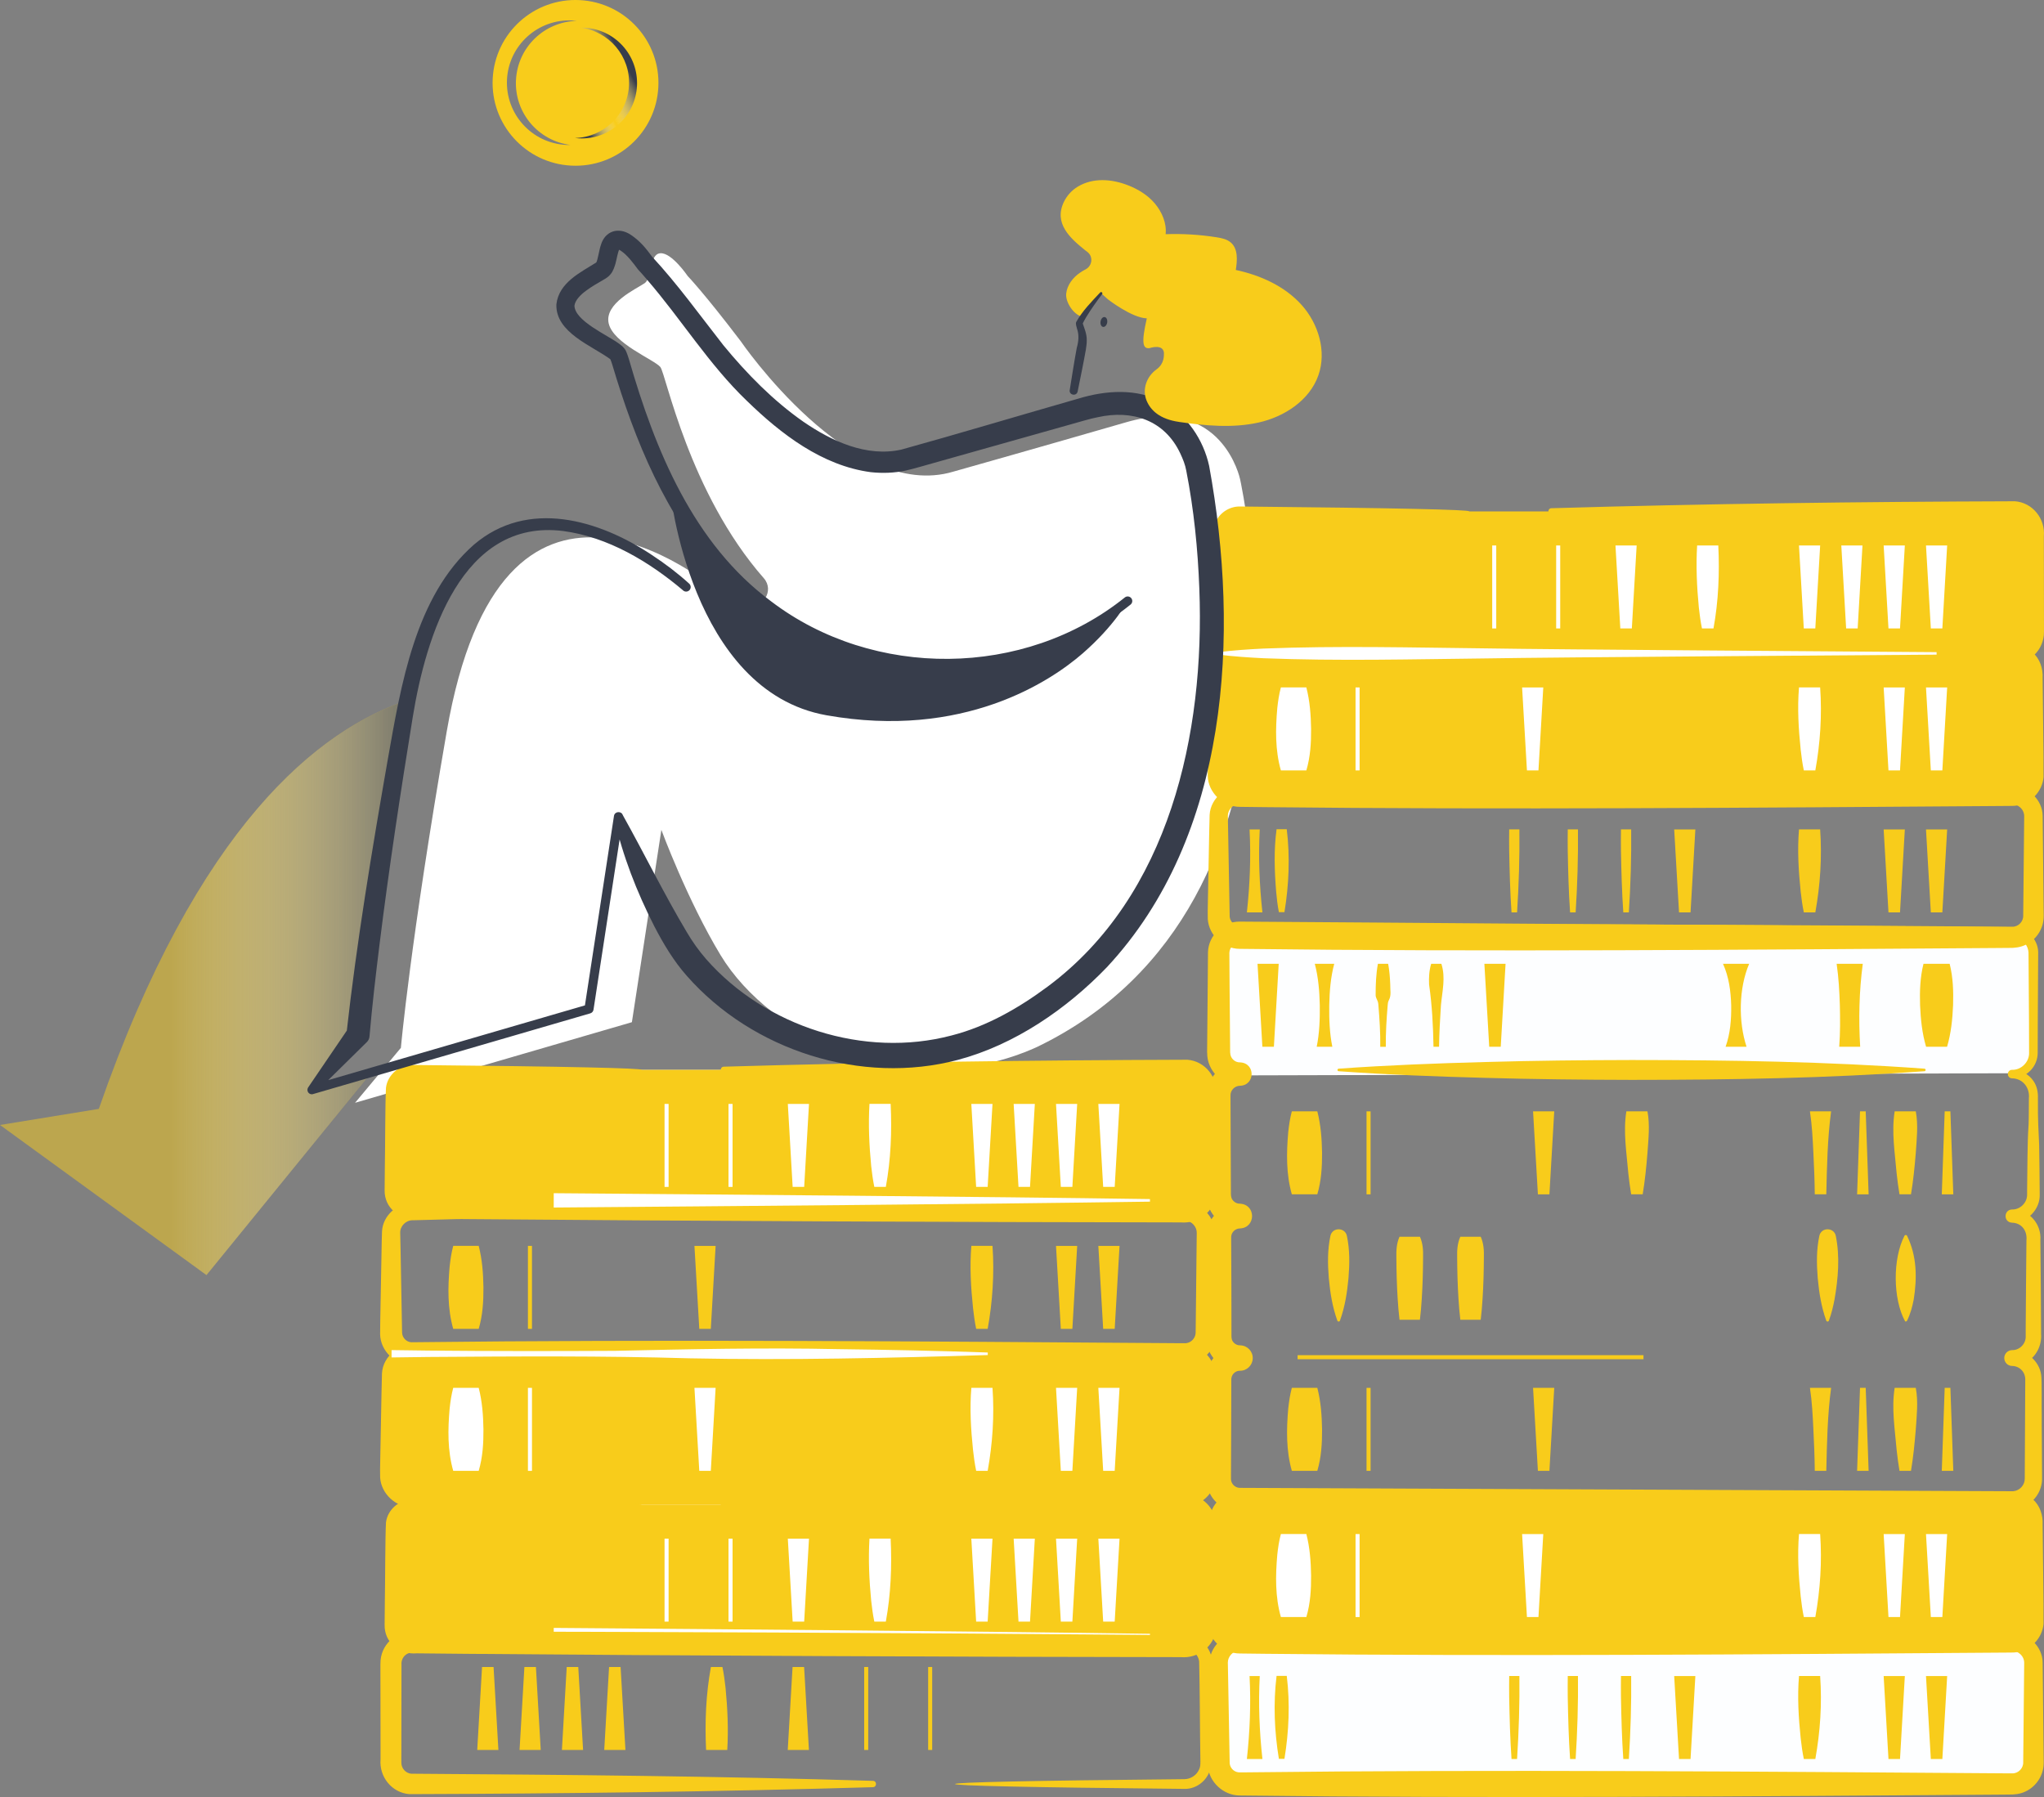 <svg width="505" height="444" viewBox="0 0 505 444" fill="none" xmlns="http://www.w3.org/2000/svg">
    <rect x="0" y="0" width="505" height="444" fill="#808080" stroke="none"/>
    <g clipPath="url(#clip0_3527_6817)">
        <path d="M498.994 231.354L501.68 233.501L502.217 242.09V261.951L498.994 265.171L304.553 265.708L300.256 258.193L301.33 231.354H498.994Z"
              fill="#FDFEFF"/>
        <path d="M436.15 406.346H498.994L501.68 408.493L503.291 434.795L500.606 439.626L306.164 441.773L300.256 438.553V412.787L306.164 404.735L436.15 406.346Z"
              fill="#FDFEFF"/>
        <path fillRule="evenodd" clipRule="evenodd"
              d="M181.019 148.554C180.433 148.39 179.892 148.101 179.432 147.704C173.117 142.224 123.92 102.452 110.364 180.769C101.329 232.961 99.044 258.896 99.044 258.896L87.724 272.474L156.118 252.56L163.402 205.043C163.402 205.043 169.774 222.352 178.034 236C190.324 256.31 224.304 273.085 256.124 258.726C330.027 223.164 306.379 118.39 306.379 118.39C306.379 118.39 302.029 97.45 278.267 104.321C254.506 111.192 235.568 116.521 235.568 116.521C210.207 124.16 182.983 84.269 182.983 84.269C173.866 72.289 169.9 68.199 169.9 68.199C169.9 68.199 165.939 62.341 163.131 62.574C160.323 62.8 161.243 68.614 159.247 69.986C157.251 71.358 149.255 74.938 150.388 79.908C151.522 84.879 161.501 88.786 163.138 90.668C164.504 92.241 170.158 121.725 188.719 142.872C191.407 145.936 188.442 150.611 184.513 149.523L181.025 148.554H181.019Z"
              fill="white"/>
        <path fillRule="evenodd" clipRule="evenodd"
              d="M383.303 126.356H497.142C500.038 126.356 502.393 128.703 502.393 131.603V156.192C502.393 159.087 500.045 161.44 497.142 161.44H306.334C303.438 161.44 301.083 159.093 301.083 156.192V131.603C301.083 128.709 303.431 126.356 306.334 126.356H362.835"
              fill="#F8CC1B"/>
        <path d="M383.304 125.569C421.464 124.449 459.637 123.971 497.816 123.852C502.173 124.179 505.34 128.136 504.962 132.465V134.196C504.962 138.782 504.988 150.523 504.994 154.965C505.007 155.544 504.994 156.35 504.956 156.947C504.528 161.364 500.574 164.416 496.211 164.045C442.726 163.982 373.111 163.692 319.575 163.227C316.635 163.183 310.408 163.151 307.455 163.107C303.237 163.485 299.39 160.483 299.503 156.022C299.516 154.481 299.547 151.543 299.56 149.963C299.529 147.396 299.762 134.944 299.755 132.654C299.755 131.32 299.806 129.904 300.479 128.709C301.556 126.526 303.911 125.104 306.335 125.141H306.549L307.418 125.154C382.215 125.865 380.918 126.84 307.418 127.532L306.549 127.545H306.335C304.842 127.564 303.394 128.482 302.777 129.842C302.305 130.685 302.412 131.723 302.412 132.654C302.538 139.015 302.538 150.36 302.714 156.671C302.922 158.269 304.32 159.596 305.913 159.741C306.568 159.779 308.393 159.741 309.187 159.735C365.392 159.187 436.531 158.898 492.748 158.822L496.211 158.816H497.08C497.59 158.804 497.93 158.728 498.364 158.514C499.34 158.011 499.888 156.916 499.787 155.827C499.806 150.92 499.806 139.235 499.819 134.196C499.844 133.529 499.806 132.232 499.819 131.597C499.831 130.244 498.742 128.998 497.376 128.891C459.348 128.633 421.319 128.294 383.298 127.13C382.309 127.098 382.296 125.607 383.298 125.563L383.304 125.569Z"
              fill="#F8CC1B"/>
        <path fillRule="evenodd" clipRule="evenodd"
              d="M383.304 161.433H497.143C500.039 161.433 502.394 163.78 502.394 166.681V191.27C502.394 194.164 500.046 196.517 497.143 196.517H306.335C303.439 196.517 301.084 194.171 301.084 191.27V166.681C301.084 163.787 303.432 161.433 306.335 161.433H362.836"
              fill="#F8CC1B"/>
        <path d="M383.304 160.647C421.112 160.062 458.92 159.697 496.734 159.269C498.711 159.181 500.751 159.842 502.205 161.207C503.987 162.767 504.793 165.202 504.66 167.543L504.679 169.273C504.705 174.955 504.937 186.45 504.887 192.012C504.61 195.479 501.796 198.518 498.339 199.015C497.697 199.148 496.853 199.116 496.217 199.129L492.755 199.154C434.567 199.575 370.844 200.066 312.656 199.431C311.403 199.406 307.733 199.38 306.379 199.355C302.211 199.393 298.458 195.838 298.389 191.666C298.37 189.835 298.465 186.897 298.484 185.041L298.742 171.199C298.742 170.192 298.824 167.304 298.855 166.341C299 162.402 302.633 159.105 306.561 159.351C323.359 159.81 346.302 160.332 362.842 161.05C363.327 161.075 363.314 161.792 362.842 161.811C346.724 162.465 323.756 163.088 307.424 163.491L306.561 163.51H306.347C304.71 163.541 303.269 165.014 303.357 166.662C303.363 167.323 303.439 170.456 303.451 171.199C303.514 174.986 303.747 186.633 303.798 190.238L303.81 191.106C303.81 191.283 303.823 191.333 303.829 191.402C303.898 192.566 304.912 193.579 306.064 193.655C366.563 192.937 432.256 193.428 492.761 193.869L496.224 193.894H497.093C497.3 193.894 497.407 193.906 497.559 193.875C498.736 193.743 499.731 192.723 499.857 191.541C499.901 191.339 499.857 191.163 499.882 190.918L499.894 190.049C499.951 185.664 500.064 173.822 500.121 169.28L500.14 167.549L500.152 166.681C500.197 165.152 498.963 163.749 497.426 163.61C459.392 163.132 421.351 162.818 383.317 162.214C382.309 162.195 382.297 160.678 383.317 160.647H383.304Z"
              fill="#F8CC1B"/>
        <path d="M478.463 161.748C461.766 161.88 382.423 162.402 367.609 162.673C349.136 162.874 330.644 163.359 312.178 162.635C308.482 162.453 304.787 162.201 301.091 161.754V161.125C304.787 160.672 308.482 160.427 312.178 160.244C330.644 159.521 349.13 160.005 367.609 160.206C382.077 160.471 462.282 160.999 478.463 161.131V161.761V161.748Z"
              fill="white"/>
        <path d="M388.328 195.725C424.606 195.165 460.903 194.686 497.181 194.315C501.097 194.24 504.622 197.625 504.667 201.551C504.723 205.471 504.818 216.004 504.862 220.062L504.925 226.209C504.925 226.31 504.925 226.53 504.912 226.713C504.824 229.594 502.992 232.3 500.36 233.483C499.101 234.087 497.665 234.238 496.286 234.206L493.208 234.232C433.376 234.659 366.065 235.194 306.265 234.439C302.267 234.427 298.672 231.098 298.402 227.103C298.326 225.341 298.502 220.226 298.509 218.388L298.742 206.088C298.754 204.917 298.811 202.526 298.855 201.356C299.075 197.008 303.344 193.667 307.606 194.561C310.182 194.85 312.75 195.177 315.3 195.599C316.326 195.756 317.353 195.92 318.379 196.127C318.807 196.209 318.776 196.813 318.379 196.889C315.313 197.461 312.24 197.908 309.149 198.273L306.177 198.613C304.635 198.72 303.35 200.079 303.357 201.595C303.495 208.529 303.684 219.156 303.804 226.077C303.703 227.392 304.685 228.569 305.963 228.713C306.568 228.764 307.959 228.701 308.601 228.713C368.672 227.996 436.21 228.537 496.286 228.971H497.055H497.149H497.199C498.66 229.003 499.926 227.682 499.863 226.216L499.926 220.068C499.963 216.035 500.077 205.578 500.108 201.677C500.108 199.915 498.54 198.575 496.784 198.701C460.632 198.323 424.474 197.851 388.322 197.291C387.321 197.272 387.302 195.75 388.322 195.725H388.328Z"
              fill="#F8CC1B"/>
        <g style="mix-blend-mode:multiply" opacity="0.5">
            <path d="M91.79 264.937L51.011 315.046L0 277.955L24.416 273.978C48.782 203.848 78.877 180.089 101.014 172.897L88.447 255.624L77.127 269.203L88.781 265.811L91.79 264.937Z"
                  fill="#F8CC1B"/>
        </g>
        <path style="mix-blend-mode:multiply"
              d="M91.79 264.937L51.011 315.046L0 277.955L24.416 273.978C48.782 203.848 78.877 180.089 101.014 172.897L88.447 255.624L77.127 269.203L88.781 265.811L91.79 264.937Z"
              fill="url(#paint0_linear_3527_6817)"/>
        <path d="M143.229 0.025C131.928 -0.547 122.301 8.142 121.728 19.436C121.155 30.73 129.85 40.351 141.151 40.923C152.453 41.496 162.079 32.806 162.652 21.512C163.225 10.218 154.53 0.598 143.229 0.025ZM127.476 19.763C127.067 27.88 133.023 34.839 140.969 35.814C140.603 35.82 140.232 35.82 139.861 35.801C131.367 35.374 124.832 28.144 125.26 19.65C125.688 11.162 132.929 4.631 141.422 5.059C141.793 5.078 142.165 5.115 142.53 5.16C134.528 5.323 127.892 11.647 127.483 19.763H127.476Z"
              fill="#F8CC1B"/>
        <g style="mix-blend-mode:multiply">
            <path d="M155.405 21.11C155.04 28.327 149.141 33.945 142.026 34.096C142.354 34.134 142.681 34.172 143.009 34.184C150.564 34.568 156.992 28.761 157.376 21.21C157.76 13.66 151.949 7.236 144.394 6.852C144.06 6.833 143.733 6.833 143.405 6.839C150.469 7.701 155.771 13.893 155.405 21.11Z"
                  fill="url(#paint1_linear_3527_6817)"/>
        </g>
        <path d="M298.231 260.136C298.319 254.8 298.376 240.436 298.452 235.226C298.565 231.13 302.223 227.625 306.322 227.707H306.586L339.678 227.94C384.374 228.324 452.611 228.695 497.124 229.053C500.473 229.009 503.501 231.879 503.564 235.238L503.47 251.83L503.445 260.098C503.457 261.74 502.777 263.401 501.6 264.559C500.435 265.729 498.798 266.428 497.136 266.428V264.32C499.201 264.301 501.235 265.371 502.393 267.088C503.256 268.328 503.564 269.882 503.495 271.367L503.502 272.651C503.451 275.583 503.646 279.93 503.804 282.913C503.892 286.971 503.892 291.042 503.942 295.1C504.081 298.8 500.857 302.129 497.142 302.084V298.819C501.235 298.775 504.427 302.368 504.106 306.445L504.119 307.728L504.213 317.991L504.276 328.253V329.536C504.509 332.368 503.086 335.287 500.517 336.621C499.485 337.175 498.307 337.471 497.136 337.483V333.57C500.605 333.488 503.841 336.256 504.301 339.704C504.528 341.151 504.37 348.117 504.446 349.583C504.402 352.238 504.534 359.757 504.509 362.368L504.521 364.501V365.036C504.641 367.754 503.18 370.472 500.788 371.8C499.541 372.53 498.081 372.819 496.645 372.775H495.581L487.05 372.813C434.05 373.033 360.846 373.373 307.908 373.593H306.844C302.972 373.845 299.201 371.152 298.313 367.339C297.91 365.891 298.099 363.865 298.049 362.362C298.074 359.763 297.979 352.295 297.998 349.576L297.979 341.051V340.786C297.973 338.66 298.798 336.546 300.265 335.01C301.807 333.356 304.08 332.368 306.347 332.38V338.666C303.608 338.685 300.901 337.25 299.377 334.966C298.427 333.576 297.929 331.846 297.942 330.172V329.53V328.247C297.923 321.791 297.992 312.957 298.011 306.432C297.935 304.557 298.357 302.6 299.446 301.04C300.964 298.781 303.64 297.359 306.36 297.384V303.506C305.012 303.5 303.652 303.154 302.456 302.519C299.906 301.166 298.175 298.429 298.099 295.541C298.093 295.384 298.087 295.176 298.087 295.094V294.452L298.093 293.169C298.187 287.43 298.112 277.093 298.181 271.354C297.866 266.591 301.524 262.464 306.36 262.476V268.259C302.009 268.341 298.143 264.471 298.257 260.123L298.231 260.136ZM303.948 260.136C303.942 261.413 305.063 262.527 306.341 262.489C310.238 262.615 310.15 268.177 306.341 268.271C305.044 268.271 303.936 269.429 304.017 270.732V271.373C304.061 277.722 304.074 288.123 304.112 294.471C304.112 295.163 304.08 295.862 304.502 296.447C304.924 297.045 305.604 297.403 306.334 297.403C310.345 297.573 310.32 303.299 306.397 303.519C305.289 303.494 304.282 304.375 304.187 305.482C304.15 306.055 304.2 307.143 304.187 307.735C304.206 314.304 304.276 323.062 304.25 329.549C304.25 330.191 304.194 330.902 304.597 331.462C305.018 332.072 305.705 332.424 306.448 332.406C308.185 332.45 309.552 333.89 309.508 335.627C309.463 337.345 308.047 338.704 306.334 338.685C305.465 338.666 304.647 339.251 304.351 340.063C304.244 340.302 304.231 340.56 304.213 340.812V341.076C304.213 348.079 304.162 357.542 304.131 364.52V365.055V365.319C304.131 365.42 304.131 365.413 304.131 365.464C304.143 366.609 305.163 367.622 306.315 367.616C324.605 367.691 382.51 367.955 401.732 368.031C420.885 368.106 478.317 368.371 496.639 368.446H497.155L497.47 368.433C499.019 368.295 500.284 366.873 500.246 365.319C500.259 365.086 500.246 362.746 500.259 362.387C500.328 356.29 500.303 347.204 500.372 341.076C500.416 340.157 500.146 339.226 499.503 338.547C498.899 337.892 498.037 337.502 497.136 337.496C496.053 337.496 495.184 336.615 495.184 335.533C495.184 334.457 496.06 333.588 497.136 333.582C498.956 333.62 500.549 332.015 500.479 330.191V329.549V328.265L500.555 318.003L500.649 307.741L500.662 306.457C500.901 304.142 499.51 302.16 497.086 302.097C494.926 301.978 495.027 298.869 497.13 298.832C499.126 298.888 500.889 297.12 500.826 295.113V294.471L500.838 293.188C500.933 288.23 500.857 282.762 501.197 277.791C501.273 275.664 501.235 273.506 501.266 271.373C501.531 268.781 499.806 266.472 497.098 266.434C495.701 266.365 495.757 264.339 497.124 264.326C499.384 264.402 501.392 262.37 501.317 260.104L501.292 251.837L501.172 235.358C501.103 233.754 499.982 232.275 498.465 231.772C497.955 231.577 497.382 231.539 496.847 231.551C480.175 231.684 423.472 232.061 405.843 232.193C384.034 232.357 327.684 232.741 306.567 232.898C305.837 232.873 305.088 233.099 304.553 233.621C304.043 234.1 303.747 234.76 303.734 235.446L303.784 243.607L303.929 260.142L303.948 260.136Z"
              fill="#F8CC1B"/>
        <path d="M424.531 134.774C424.858 141.62 424.581 148.516 423.341 155.274H420.495C420.143 153.562 419.916 151.857 419.727 150.146C419.23 145.037 418.997 139.896 419.299 134.768H424.531V134.774Z"
              fill="white"/>
        <path d="M404.358 134.774L403.168 155.274H400.322L399.126 134.774H404.358Z" fill="white"/>
        <path d="M384.973 134.774V155.274" stroke="white" strokeWidth="8.205" strokeLinejoin="round"/>
        <path d="M481.076 134.774L479.886 155.274H477.04L475.844 134.774H481.076Z" fill="white"/>
        <path d="M470.617 134.774L469.427 155.274H466.575L465.385 134.774H470.617Z" fill="white"/>
        <path d="M460.153 134.774L458.963 155.274H456.117L454.921 134.774H460.153Z" fill="white"/>
        <path d="M449.696 134.774L448.5 155.274H445.654L444.464 134.774H449.696Z" fill="white"/>
        <path d="M369.169 134.774V155.274" stroke="white" strokeWidth="5.861" strokeLinejoin="round"/>
        <path d="M381.289 169.852L380.099 190.351H377.253L376.057 169.852H381.289Z" fill="white"/>
        <path d="M335.409 169.852V190.351" stroke="white" strokeWidth="4.689" strokeLinejoin="round"/>
        <path d="M481.076 169.852L479.886 190.351H477.04L475.844 169.852H481.076Z" fill="white"/>
        <path d="M470.617 169.852L469.427 190.351H466.575L465.385 169.852H470.617Z" fill="white"/>
        <path d="M449.695 169.852C450.18 176.685 449.721 183.613 448.505 190.352H445.66C445.307 188.64 445.074 186.935 444.885 185.224C444.356 180.14 444.042 174.949 444.47 169.846H449.702L449.695 169.852Z"
              fill="white"/>
        <path d="M322.755 169.852C323.624 173.231 323.869 176.647 323.926 180.102C323.945 183.562 323.75 186.979 322.755 190.351H316.459C315.03 185.324 315.124 180.121 315.571 174.974C315.754 173.262 316.005 171.557 316.459 169.846H322.755V169.852Z"
              fill="white"/>
        <path d="M418.864 204.93L417.674 225.429H414.828L413.632 204.93H418.864Z" fill="#F8CC1B"/>
        <path d="M350.817 305.57C351.566 307.281 351.635 308.987 351.591 310.698C351.572 314.115 351.49 317.531 351.264 320.948C351.157 322.659 351.018 324.364 350.81 326.076H345.773C345.566 324.364 345.427 322.659 345.32 320.948C345.1 317.531 345.012 314.115 344.993 310.698C344.955 308.987 345.018 307.281 345.767 305.57H350.804H350.817Z"
              fill="#F8CC1B"/>
        <path d="M365.838 305.57C366.587 307.281 366.657 308.987 366.612 310.698C366.594 314.115 366.512 317.531 366.285 320.948C366.178 322.659 366.04 324.364 365.832 326.076H360.795C360.587 324.364 360.449 322.659 360.342 320.948C360.121 317.531 360.033 314.115 360.014 310.698C359.976 308.987 360.039 307.281 360.789 305.57H365.825H365.838Z"
              fill="#F8CC1B"/>
        <path d="M481.076 204.93L479.886 225.429H477.04L475.844 204.93H481.076Z" fill="#F8CC1B"/>
        <path d="M470.617 204.93L469.427 225.429H466.575L465.385 204.93H470.617Z" fill="#F8CC1B"/>
        <path d="M449.695 204.93C450.18 211.763 449.721 218.69 448.505 225.429H445.66C445.307 223.718 445.074 222.013 444.885 220.301C444.356 215.217 444.042 210.026 444.47 204.924H449.702L449.695 204.93Z"
              fill="#F8CC1B"/>
        <path d="M475.465 264.672C451.364 266.428 427.238 266.799 403.099 266.812C391.035 266.786 378.979 266.661 366.915 266.314C354.852 265.994 342.795 265.541 330.732 264.672C330.556 264.66 330.43 264.509 330.442 264.333C330.455 264.175 330.581 264.049 330.732 264.043C342.795 263.181 354.852 262.722 366.915 262.401C378.979 262.055 391.035 261.929 403.099 261.904C427.244 261.916 451.364 262.288 475.465 264.043C475.642 264.056 475.768 264.207 475.755 264.383C475.743 264.54 475.617 264.66 475.465 264.672Z"
              fill="#F8CC1B"/>
        <path d="M471.159 305.325C473.602 310.295 473.665 315.751 472.815 321.067C472.475 322.816 472.034 324.566 471.159 326.315C471.071 326.491 470.863 326.56 470.687 326.472C467.64 320.923 467.602 310.975 470.53 305.325C470.656 305.073 471.04 305.073 471.159 305.325Z"
              fill="#F8CC1B"/>
        <path d="M320.589 335.331H406.045" stroke="#F8CC1B" strokeWidth="2.93" strokeLinecap="round"
              strokeLinejoin="round"/>
        <path d="M453.556 305.325C454.613 310.541 454.147 315.864 453.247 321.067C452.907 322.817 452.498 324.566 451.843 326.315C451.749 326.598 451.308 326.598 451.213 326.315C449.973 322.886 449.432 319.387 449.098 315.82C448.815 312.303 448.752 308.804 449.501 305.325C449.998 303.179 453.077 303.204 453.556 305.325Z"
              fill="#F8CC1B"/>
        <path d="M332.76 305.325C333.509 308.804 333.446 312.309 333.163 315.82C332.829 319.387 332.287 322.886 331.047 326.315C330.953 326.598 330.512 326.598 330.418 326.315C329.177 322.886 328.636 319.387 328.302 315.82C328.019 312.303 327.956 308.804 328.705 305.325C329.202 303.179 332.281 303.204 332.76 305.325Z"
              fill="#F8CC1B"/>
        <path fillRule="evenodd" clipRule="evenodd"
              d="M101.858 264.333H292.666C295.563 264.333 297.917 266.679 297.917 269.58V294.169C297.917 297.063 295.569 299.417 292.666 299.417H101.858C98.962 299.417 96.607 297.07 96.607 294.169V269.58C96.607 266.686 98.956 264.333 101.858 264.333Z"
              fill="#FEFAE8"/>
        <path fillRule="evenodd" clipRule="evenodd"
              d="M178.828 264.332H292.666C295.563 264.332 297.917 266.679 297.917 269.58V294.169C297.917 297.063 295.569 299.416 292.666 299.416H101.858C98.962 299.416 96.607 297.069 96.607 294.169V269.58C96.607 266.685 98.956 264.332 101.858 264.332H158.359"
              fill="#F8CC1B"/>
        <path d="M178.827 263.552C216.988 262.432 255.161 261.954 293.34 261.834C297.697 262.162 300.864 266.119 300.486 270.448V272.178C300.486 276.765 300.511 288.506 300.517 292.948C300.53 293.527 300.517 294.333 300.48 294.93C300.058 299.347 296.098 302.399 291.734 302.028C238.249 301.965 168.634 301.675 115.099 301.21C112.158 301.166 105.932 301.134 102.979 301.09C98.76 301.468 94.913 298.466 95.027 294.005C95.039 292.464 95.071 289.525 95.084 287.946C95.172 284.077 95.159 272.424 95.361 268.749C95.745 265.584 98.672 263.049 101.858 263.131C101.934 263.131 102.828 263.143 102.941 263.143C177.719 263.854 176.429 264.829 102.941 265.522L102.072 265.534H101.858C100.366 265.553 98.918 266.472 98.301 267.831C97.829 268.674 97.936 269.712 97.936 270.643C98.062 277.004 98.062 288.349 98.238 294.66C98.446 296.258 99.843 297.586 101.436 297.73C102.091 297.768 103.917 297.73 104.71 297.724C160.915 297.177 232.054 296.887 288.272 296.812L291.734 296.805H292.603C293.107 296.793 293.453 296.717 293.888 296.503C294.864 296 295.411 294.905 295.311 293.817C295.329 288.909 295.329 277.225 295.342 272.185C295.367 271.518 295.329 270.222 295.342 269.586C295.355 268.233 294.265 266.988 292.899 266.881C254.871 266.623 216.843 266.283 178.821 265.119C177.833 265.087 177.82 263.596 178.821 263.552H178.827Z"
              fill="#F8CC1B"/>
        <path d="M220.048 272.751C220.375 279.597 220.098 286.493 218.858 293.251H216.012C215.659 291.539 215.433 289.834 215.244 288.123C214.746 283.014 214.513 277.873 214.816 272.745H220.048V272.751Z"
              fill="white"/>
        <path d="M199.874 272.751L198.684 293.257H195.838L194.642 272.751H199.874Z" fill="white"/>
        <path d="M180.489 272.751V293.257" stroke="white" strokeWidth="8.205" strokeLinejoin="round"/>
        <path d="M276.599 272.751L275.402 293.257H272.557L271.36 272.751H276.599Z" fill="white"/>
        <path d="M266.134 272.751L264.944 293.257H262.092L260.902 272.751H266.134Z" fill="white"/>
        <path d="M255.67 272.751L254.481 293.257H251.635L250.438 272.751H255.67Z" fill="white"/>
        <path d="M245.212 272.751L244.016 293.257H241.17L239.98 272.751H245.212Z" fill="white"/>
        <path d="M164.686 272.751V293.257" stroke="white" strokeWidth="5.861" strokeLinejoin="round"/>
        <path d="M176.805 307.829L175.615 328.335H172.769L171.573 307.829H176.805Z" fill="#F8CC1B"/>
        <path d="M130.933 307.829V328.335" stroke="#F8CC1B" strokeWidth="4.689" strokeLinejoin="round"/>
        <path d="M276.599 307.829L275.402 328.335H272.557L271.36 307.829H276.599Z" fill="#F8CC1B"/>
        <path d="M266.134 307.829L264.944 328.335H262.092L260.902 307.829H266.134Z" fill="#F8CC1B"/>
        <path d="M245.212 307.829C245.697 314.662 245.237 321.59 244.022 328.328H241.176C240.824 326.617 240.591 324.912 240.402 323.2C239.873 318.116 239.558 312.926 239.986 307.823H245.218L245.212 307.829Z"
              fill="#F8CC1B"/>
        <path d="M118.271 307.829C119.14 311.208 119.386 314.624 119.442 318.079C119.461 321.539 119.266 324.956 118.271 328.328H111.975C110.546 323.301 110.641 318.098 111.088 312.951C111.27 311.239 111.522 309.534 111.975 307.823H118.271V307.829Z"
              fill="#F8CC1B"/>
        <path d="M383.997 342.907L382.807 363.413H379.961L378.765 342.907H383.997Z" fill="#F8CC1B"/>
        <path d="M338.123 342.907V363.412" stroke="#F8CC1B" strokeWidth="4.689" strokeLinejoin="round"/>
        <path d="M481.874 342.907L482.592 363.413H479.746L480.464 342.907H481.874Z" fill="#F8CC1B"/>
        <path d="M460.952 342.907L461.67 363.413H458.824L459.542 342.907H460.952Z" fill="#F8CC1B"/>
        <path d="M473.325 342.907C473.961 346.317 473.551 349.734 473.325 353.157C473.048 356.586 472.708 360.002 472.141 363.406H469.295C469.006 361.695 468.785 359.99 468.596 358.278C468.174 353.169 467.287 348.016 468.105 342.901H473.337L473.325 342.907Z"
              fill="#F8CC1B"/>
        <path d="M452.403 342.907C451.496 349.702 451.377 356.567 451.213 363.406H448.367C448.329 359.989 448.203 356.573 448.021 353.156C447.857 349.727 447.687 346.311 447.171 342.907H452.403Z"
              fill="#F8CC1B"/>
        <path d="M325.463 342.907C326.332 346.286 326.577 349.702 326.634 353.157C326.653 356.617 326.458 360.034 325.463 363.406H319.167C317.738 358.379 317.832 353.175 318.279 348.029C318.462 346.317 318.713 344.612 319.167 342.901H325.463V342.907Z"
              fill="#F8CC1B"/>
        <path d="M383.997 274.588L382.807 295.094H379.961L378.765 274.588H383.997Z" fill="#F8CC1B"/>
        <path d="M338.123 274.588V295.094" stroke="#F8CC1B" strokeWidth="4.689" strokeLinejoin="round"/>
        <path d="M481.874 274.588L482.592 295.094H479.746L480.464 274.588H481.874Z" fill="#F8CC1B"/>
        <path d="M460.952 274.588L461.67 295.094H458.824L459.542 274.588H460.952Z" fill="#F8CC1B"/>
        <path d="M473.325 274.588C473.961 277.999 473.551 281.415 473.325 284.838C473.048 288.267 472.708 291.684 472.141 295.088H469.295C469.006 293.376 468.785 291.671 468.596 289.96C468.174 284.851 467.287 279.697 468.105 274.582H473.337L473.325 274.588Z"
              fill="#F8CC1B"/>
        <path d="M407.034 274.588C407.669 277.999 407.26 281.415 407.034 284.838C406.757 288.267 406.417 291.684 405.85 295.088H403.004C402.715 293.376 402.494 291.671 402.305 289.96C401.883 284.851 400.996 279.697 401.814 274.582H407.046L407.034 274.588Z"
              fill="#F8CC1B"/>
        <path d="M452.403 274.588C451.496 281.384 451.377 288.248 451.213 295.088H448.367C448.329 291.671 448.203 288.255 448.021 284.838C447.857 281.409 447.687 277.992 447.171 274.588H452.403Z"
              fill="#F8CC1B"/>
        <path d="M325.463 274.588C326.332 277.967 326.577 281.384 326.634 284.838C326.653 288.299 326.458 291.715 325.463 295.088H319.167C317.738 290.06 317.832 284.857 318.279 279.71C318.462 277.999 318.713 276.293 319.167 274.582H325.463V274.588Z"
              fill="#F8CC1B"/>
        <path fillRule="evenodd" clipRule="evenodd"
              d="M101.858 334.488H292.666C295.563 334.488 297.917 336.835 297.917 339.736V364.325C297.917 367.219 295.569 369.572 292.666 369.572H101.858C98.962 369.572 96.607 367.225 96.607 364.325V339.736C96.607 336.841 98.956 334.488 101.858 334.488Z"
              fill="#FEFAE8"/>
        <path fillRule="evenodd" clipRule="evenodd"
              d="M183.846 334.488H292.666C295.563 334.488 297.917 336.835 297.917 339.736V364.325C297.917 367.219 295.569 369.572 292.666 369.572H101.858C98.962 369.572 96.607 367.225 96.607 364.325V339.736C96.607 336.841 98.956 334.488 101.858 334.488H113.896"
              fill="#F8CC1B"/>
        <path d="M183.845 333.708C220.123 333.148 256.419 332.67 292.697 332.299C296.613 332.223 300.139 335.608 300.183 339.534C300.24 343.454 300.334 353.987 300.378 358.045L300.441 364.193C300.441 364.293 300.441 364.514 300.429 364.696C300.341 367.578 298.508 370.283 295.877 371.466C294.617 372.07 293.182 372.221 291.803 372.19L288.724 372.215C228.893 372.643 161.582 373.178 101.782 372.423C97.784 372.41 94.189 369.082 93.918 365.086C93.843 363.324 94.019 358.209 94.025 356.372L94.258 344.071C94.271 342.901 94.327 340.51 94.371 339.339C94.592 334.992 98.861 331.651 103.123 332.544C105.698 332.833 108.267 333.161 110.817 333.582C111.843 333.739 112.869 333.903 113.896 334.111C114.324 334.192 114.292 334.803 113.896 334.872C110.829 335.445 107.757 335.891 104.666 336.256L101.694 336.596C100.151 336.703 98.867 338.062 98.873 339.578C99.012 346.512 99.201 357.139 99.32 364.061C99.219 365.376 100.202 366.552 101.48 366.697C102.084 366.747 103.476 366.684 104.118 366.697C164.188 365.98 231.726 366.521 291.803 366.955H292.571H292.666H292.716C294.177 366.986 295.442 365.665 295.379 364.199L295.442 358.052C295.48 354.019 295.593 343.561 295.625 339.66C295.625 337.898 294.057 336.558 292.3 336.684C256.149 336.307 219.99 335.835 183.838 335.275C182.837 335.256 182.818 333.733 183.838 333.708H183.845Z"
              fill="#F8CC1B"/>
        <path d="M176.805 342.907L175.615 363.412H172.769L171.573 342.907H176.805Z" fill="white"/>
        <path d="M130.933 342.907V363.413" stroke="white" strokeWidth="4.689" strokeLinejoin="round"/>
        <path d="M276.599 342.907L275.402 363.413H272.557L271.36 342.907H276.599Z" fill="white"/>
        <path d="M266.134 342.907L264.944 363.412H262.092L260.902 342.907H266.134Z" fill="white"/>
        <path d="M245.212 342.907C245.697 349.74 245.237 356.668 244.022 363.406H241.176C240.824 361.695 240.591 359.99 240.402 358.278C239.873 353.194 239.558 348.003 239.986 342.901H245.218L245.212 342.907Z"
              fill="white"/>
        <path d="M118.271 342.907C119.14 346.286 119.386 349.702 119.442 353.157C119.461 356.617 119.266 360.034 118.271 363.406H111.975C110.546 358.379 110.641 353.175 111.088 348.029C111.27 346.317 111.522 344.612 111.975 342.901H118.271V342.907Z"
              fill="white"/>
        <path d="M273.549 79.691C273.66 79.019 273.382 78.413 272.929 78.339C272.477 78.264 272.02 78.748 271.909 79.42C271.798 80.092 272.075 80.698 272.528 80.772C272.981 80.847 273.438 80.363 273.549 79.691Z"
              fill="#373D4B"/>
        <path d="M168.741 145.848C160.361 138.77 150.236 132.698 139.225 131.213C114.028 127.986 105.22 157.357 101.99 177.082C98.968 195.668 96.078 214.689 93.767 233.351C92.829 240.933 91.935 248.571 91.287 256.103C91.243 256.638 91.003 257.11 90.651 257.456L77.996 269.926L76.812 268.121C76.812 268.121 145.2 248.206 145.206 248.206L144.406 249.119L151.691 201.602C151.855 200.444 153.51 200.318 153.869 201.388C159.29 211.103 164.069 220.899 169.685 230.312C171.07 232.665 172.657 234.899 174.47 236.982C189.121 253.655 213.543 261.533 235.101 255.839C243.783 253.624 251.754 249.031 258.9 243.72C289.001 221.296 297.696 181.184 296.311 145.439C295.946 135.662 294.964 125.865 293.088 116.308C292.817 114.779 292.256 113.426 291.602 112.023C287.73 103.787 279.734 101.169 271.165 103.094C269.402 103.415 266.392 104.347 264.585 104.837C254.782 107.606 240.541 111.614 230.788 114.363C228.748 114.923 225.858 115.798 223.831 116.251C220.966 116.874 218.007 116.968 215.124 116.66C203.111 115.056 192.955 107.235 184.525 99.036C175.125 90.039 168.35 78.902 159.857 69.093C159.114 68.224 158.321 67.312 157.609 66.551C156.444 64.978 154.971 62.996 153.384 61.958C153.057 61.725 152.786 61.662 152.705 61.618C152.717 61.649 152.711 61.611 152.812 61.599C152.906 61.58 153.038 61.492 153.07 61.454C152.585 62.41 152.402 63.933 152.05 65.179C151.842 65.84 151.527 66.966 150.847 67.752C150.406 68.363 149.626 68.816 149.028 69.168C147.68 69.942 146.087 70.861 144.891 71.76C143.594 72.685 142.096 74.101 141.926 75.536C142.039 79.292 149.966 82.734 152.868 84.86C153.51 85.301 154.272 85.924 154.631 86.691C154.946 87.365 155.185 88.12 155.406 88.818C161.846 111.173 171.309 134.372 190.55 148.604C215.804 167.814 253.12 167.556 277.92 147.604C278.411 147.22 279.123 147.315 279.507 147.805C279.885 148.296 279.803 148.994 279.318 149.378C272.097 155.154 263.842 159.729 254.959 162.503C228.219 170.953 196.941 162.919 177.958 142.161C164.466 127.608 156.847 108.839 151.282 90.127C151.112 89.611 150.967 89.145 150.759 88.661C150.759 88.648 150.734 88.591 150.753 88.635C150.772 88.686 150.803 88.736 150.841 88.774C150.853 88.793 150.916 88.837 150.879 88.812C146.238 85.395 137.229 82.186 137.462 75.202C138.072 69.791 143.468 67.293 147.321 64.852C147.705 64.178 148.039 61.687 148.461 60.517C149.468 57.094 152.786 55.961 155.871 58.031C158.232 59.611 159.643 61.423 161.248 63.612L160.99 63.291C167.45 70.25 172.864 77.838 178.732 85.313C184.512 92.348 191.016 98.973 198.464 104.183C205.465 108.99 214.078 113.017 222.717 111.079C236.385 107.298 252.736 102.396 266.405 98.495C273.161 96.431 280.873 95.871 287.339 99.37C293.264 102.566 297.331 108.65 298.741 115.131C306.366 156.79 303.747 206.491 273.475 238.976C263.521 249.32 250.652 258.148 236.681 261.866C212.819 268.184 185.929 259.576 169.685 241.109C166.449 237.466 163.861 233.118 161.639 228.827C157.307 220.327 153.85 211.486 151.748 202.174C151.716 202.155 153.926 201.948 153.92 201.948L146.635 249.465C146.566 249.912 146.245 250.258 145.836 250.377L77.448 270.291C76.888 270.518 76.252 270.247 76.031 269.687C75.861 269.241 75.987 268.832 76.264 268.486L86.256 253.8L85.601 255.379C88.145 232.602 91.885 210.127 95.82 187.583C99.05 169.462 102.525 147.359 117.081 134.58C130.385 123.204 147.951 128.382 161.085 137.14C164.321 139.273 167.374 141.57 170.277 144.206C170.736 144.628 170.774 145.339 170.352 145.798C169.924 146.27 169.194 146.289 168.741 145.861V145.848Z"
              fill="#373D4B"/>
        <path fillRule="evenodd" clipRule="evenodd"
              d="M165.511 120.932C165.511 120.932 170.491 170.752 204.213 176.729C237.934 182.707 259.492 168.411 267.5 161.427C275.509 154.443 278.613 148.485 278.613 148.485C278.613 148.485 255.349 170.783 217.434 162.56C194.945 153.764 187.792 152.512 169.062 127.18C166.801 123.77 165.517 120.926 165.517 120.926L165.511 120.932Z"
              fill="#373D4B"/>
        <path fillRule="evenodd" clipRule="evenodd"
              d="M291.312 104.252C297.816 105.183 304.509 105.825 310.924 104.403C317.34 102.981 323.561 98.91 325.733 92.712C327.798 86.823 325.758 80.003 321.59 75.353C317.422 70.703 311.428 68.01 305.321 66.701C305.692 64.335 305.913 61.523 304.112 59.937C303.149 59.088 301.814 58.818 300.549 58.622C296.399 57.968 292.187 57.716 287.988 57.861C288.271 55.149 287.094 52.393 285.344 50.304C283.593 48.215 281.188 46.743 278.645 45.762C274.678 44.226 270.082 43.836 266.292 46.108C264.818 46.995 263.622 48.304 262.867 49.845C260.273 55.174 264.378 58.83 268.086 61.819C268.262 61.963 268.439 62.096 268.615 62.221C270.145 63.341 269.893 65.682 268.206 66.557C267.733 66.802 267.268 67.073 266.827 67.381C265.077 68.589 263.641 70.426 263.421 72.54C263.2 74.654 265.228 77.725 267.293 78.222L272.053 72.459L273.708 73.943C273.708 73.943 279.602 78.543 283.335 78.656C281.906 84.91 282.378 86.232 284.028 86.011C284.028 86.011 287.302 84.873 287.566 87.131C287.566 87.805 287.717 89.831 285.747 91.253C283.26 93.04 282.12 96.23 283.31 99.048C284.292 101.37 286.521 103.566 291.306 104.246L291.312 104.252Z"
              fill="#F8CC1B"/>
        <path d="M178.827 298.63C216.635 298.045 254.449 297.68 292.257 297.252C294.234 297.164 296.274 297.825 297.728 299.19C299.51 300.751 300.316 303.186 300.184 305.526L300.203 307.256C300.228 312.938 300.461 324.434 300.411 329.996C300.134 333.463 297.319 336.502 293.863 336.999C293.22 337.131 292.377 337.099 291.741 337.112L288.278 337.137C230.09 337.559 166.368 338.049 108.179 337.414C106.927 337.389 103.256 337.364 101.902 337.338C97.734 337.376 93.982 333.821 93.913 329.65C93.894 327.819 93.988 324.88 94.007 323.024L94.265 309.182C94.265 308.175 94.347 305.287 94.379 304.324C94.523 300.386 98.156 297.089 102.085 297.334C112.467 297.598 134.472 298.152 144.514 298.529C149.129 298.68 153.75 298.838 158.365 299.033C158.573 299.039 158.737 299.222 158.73 299.429C158.724 299.631 158.56 299.788 158.365 299.794C153.75 299.989 149.129 300.153 144.514 300.297C134.988 300.656 112.732 301.216 102.954 301.474L102.085 301.493H101.871C100.234 301.524 98.792 302.997 98.88 304.645C98.886 305.306 98.962 308.439 98.975 309.182C99.038 312.97 99.271 324.616 99.321 328.221L99.334 329.09C99.334 329.266 99.346 329.316 99.352 329.385C99.422 330.549 100.435 331.562 101.588 331.638C162.086 330.921 227.779 331.411 288.284 331.852L291.747 331.877H292.616C292.824 331.877 292.931 331.89 293.082 331.858C294.259 331.726 295.254 330.707 295.38 329.524C295.424 329.322 295.38 329.146 295.405 328.901L295.418 328.033C295.474 323.647 295.588 311.806 295.644 307.263L295.663 305.532L295.676 304.664C295.72 303.135 294.486 301.732 292.95 301.594C254.915 301.115 216.875 300.801 178.84 300.197C177.833 300.178 177.82 298.662 178.84 298.63H178.827Z"
              fill="#F8CC1B"/>
        <path d="M284.115 296.9C242.99 297.504 178.405 298.032 136.807 298.353V294.811C178.594 295.138 242.813 295.66 284.115 296.264V296.893V296.9Z"
              fill="white"/>
        <path fillRule="evenodd" clipRule="evenodd"
              d="M101.858 371.743H292.666C295.563 371.743 297.917 374.09 297.917 376.99V401.579C297.917 404.474 295.569 406.827 292.666 406.827H101.858C98.962 406.827 96.607 404.48 96.607 401.579V376.99C96.607 374.096 98.956 371.743 101.858 371.743Z"
              fill="#FEFAE8"/>
        <path fillRule="evenodd" clipRule="evenodd"
              d="M178.828 371.743H292.666C295.563 371.743 297.917 374.09 297.917 376.99V401.579C297.917 404.474 295.569 406.827 292.666 406.827H101.858C98.962 406.827 96.607 404.48 96.607 401.579V376.99C96.607 374.096 98.956 371.743 101.858 371.743H158.359"
              fill="#F8CC1B"/>
        <path d="M178.827 370.963C216.988 369.843 255.161 369.365 293.34 369.245C297.697 369.572 300.864 373.53 300.486 377.859V379.589C300.486 384.176 300.511 395.917 300.517 400.359C300.53 400.938 300.517 401.743 300.48 402.341C300.058 406.758 296.098 409.81 291.734 409.438C238.249 409.375 168.634 409.086 115.099 408.62C112.158 408.576 105.932 408.545 102.979 408.501C98.76 408.878 94.913 405.877 95.027 401.416C95.039 399.874 95.071 396.936 95.084 395.357C95.172 391.487 95.159 379.835 95.361 376.16C95.745 372.995 98.672 370.459 101.858 370.541C101.934 370.541 102.828 370.554 102.941 370.554C177.719 371.265 176.429 372.24 102.941 372.932L102.072 372.945H101.858C100.366 372.964 98.918 373.882 98.301 375.241C97.829 376.085 97.936 377.123 97.936 378.054C98.062 384.415 98.062 395.76 98.238 402.07C98.446 403.669 99.843 404.996 101.436 405.141C102.091 405.179 103.917 405.141 104.71 405.135C160.915 404.587 232.054 404.298 288.272 404.222L291.734 404.216H292.603C293.107 404.203 293.453 404.128 293.888 403.914C294.864 403.411 295.411 402.316 295.311 401.227C295.329 396.32 295.329 384.635 295.342 379.595C295.367 378.928 295.329 377.632 295.342 376.997C295.355 375.644 294.265 374.398 292.899 374.291C254.871 374.033 216.843 373.694 178.821 372.53C177.833 372.498 177.82 371.007 178.821 370.963H178.827Z"
              fill="#F8CC1B"/>
        <path d="M220.048 380.162C220.375 387.007 220.098 393.903 218.858 400.661H216.012C215.659 398.949 215.433 397.244 215.244 395.533C214.746 390.424 214.513 385.283 214.816 380.155H220.048V380.162Z"
              fill="white"/>
        <path d="M199.874 380.162L198.684 400.661H195.838L194.642 380.162H199.874Z" fill="white"/>
        <path d="M180.489 380.162V400.661" stroke="white" strokeWidth="8.205" strokeLinejoin="round"/>
        <path d="M276.599 380.162L275.402 400.661H272.557L271.36 380.162H276.599Z" fill="white"/>
        <path d="M266.134 380.162L264.944 400.661H262.092L260.902 380.162H266.134Z" fill="white"/>
        <path d="M255.67 380.162L254.481 400.661H251.635L250.438 380.162H255.67Z" fill="white"/>
        <path d="M245.212 380.162L244.016 400.661H241.17L239.98 380.162H245.212Z" fill="white"/>
        <path d="M164.686 380.162V400.661" stroke="white" strokeWidth="5.861" strokeLinejoin="round"/>
        <path d="M284.115 404.304C242.99 404.908 178.405 405.437 136.807 405.757V402.215C178.594 402.542 242.813 403.065 284.115 403.669V404.298V404.304Z"
              fill="white"/>
        <path d="M215.677 441.571C177.517 442.691 139.344 443.17 101.165 443.289C96.808 442.962 93.641 439.004 94.019 434.675V432.945C94.019 428.358 93.993 416.617 93.987 412.175C93.975 411.596 93.987 410.791 94.025 410.193C94.447 405.776 98.407 402.725 102.77 403.096C156.255 403.159 225.871 403.448 279.406 403.914C282.346 403.958 288.573 403.989 291.526 404.033C295.744 403.656 299.591 406.657 299.478 411.118C299.465 412.66 299.434 415.598 299.421 417.177C299.333 421.072 299.345 432.662 299.144 436.374C298.76 439.539 295.832 442.075 292.646 441.993C292.571 441.993 291.677 441.98 291.564 441.98C216.785 441.269 218.076 440.294 291.564 439.602L292.432 439.589H292.646C294.139 439.571 295.587 438.652 296.204 437.293C296.676 436.45 296.569 435.412 296.569 434.48C296.449 428.119 296.443 416.775 296.267 410.464C296.059 408.866 294.661 407.538 293.068 407.393C292.413 407.356 290.588 407.393 289.794 407.4C233.589 407.947 162.45 408.236 106.233 408.312L102.77 408.318H101.901C101.398 408.331 101.051 408.406 100.617 408.62C99.641 409.124 99.1 410.218 99.194 411.307C99.181 416.215 99.175 427.899 99.162 432.939C99.137 433.606 99.175 434.902 99.162 435.537C99.15 436.89 100.239 438.136 101.605 438.243C139.634 438.501 177.662 438.841 215.684 440.005C216.672 440.036 216.685 441.527 215.684 441.571H215.677Z"
              fill="#F8CC1B"/>
        <path d="M174.451 432.373C174.123 425.527 174.4 418.631 175.641 411.873H178.487C178.839 413.585 179.066 415.29 179.255 417.001C179.752 422.11 179.985 427.251 179.683 432.379H174.451V432.373Z"
              fill="#F8CC1B"/>
        <path d="M194.624 432.373L195.814 411.873H198.666L199.856 432.373H194.624Z" fill="#F8CC1B"/>
        <path d="M214.009 432.373V411.873" stroke="#F8CC1B" strokeWidth="8.205" strokeLinejoin="round"/>
        <path d="M117.906 432.373L119.096 411.873H121.942L123.138 432.373H117.906Z" fill="#F8CC1B"/>
        <path d="M128.364 432.373L129.561 411.873H132.406L133.596 432.373H128.364Z" fill="#F8CC1B"/>
        <path d="M138.827 432.373L140.017 411.873H142.869L144.059 432.373H138.827Z" fill="#F8CC1B"/>
        <path d="M149.285 432.373L150.481 411.873H153.327L154.523 432.373H149.285Z" fill="#F8CC1B"/>
        <path d="M229.812 432.373V411.873" stroke="#F8CC1B" strokeWidth="5.861" strokeLinejoin="round"/>
        <path d="M244.042 334.803C219.493 335.539 194.939 336.099 170.39 335.608C148.915 334.973 127.426 335.13 105.944 335.275L96.739 335.394V333.576L105.944 333.695C121.288 333.846 136.631 333.834 151.975 333.758C170.384 333.343 188.8 332.947 207.216 333.343C219.493 333.488 231.764 333.746 244.042 334.173V334.803Z"
              fill="white"/>
        <path d="M403.004 204.93C403.08 211.662 402.865 218.716 402.431 225.429H401.059C400.712 220.503 400.567 215.022 400.479 210.052C400.467 208.34 400.454 206.635 400.486 204.924H403.004V204.93Z"
              fill="#F8CC1B"/>
        <path d="M389.858 204.93C389.933 211.662 389.719 218.716 389.285 225.429H387.912C387.566 220.503 387.421 215.022 387.333 210.052C387.32 208.34 387.308 206.635 387.339 204.924H389.858V204.93Z"
              fill="#F8CC1B"/>
        <path d="M375.389 204.93C375.464 211.662 375.25 218.716 374.816 225.429H373.443C373.097 220.503 372.952 215.022 372.864 210.052C372.851 208.34 372.839 206.635 372.87 204.924H375.389V204.93Z"
              fill="#F8CC1B"/>
        <path d="M371.971 238.133L370.781 258.632H367.936L366.739 238.133H371.971Z" fill="#F8CC1B"/>
        <path d="M315.923 238.133L314.733 258.632H311.888L310.691 238.133H315.923Z" fill="#F8CC1B"/>
        <path d="M356.112 238.133C357.22 241.562 356.313 244.96 356.005 248.382C355.791 251.799 355.583 255.215 355.539 258.632H354.166C354.078 253.485 353.814 248.338 353.077 243.254C353.001 241.543 353.083 239.838 353.593 238.126H356.112V238.133Z"
              fill="#F8CC1B"/>
        <path d="M342.965 238.133C343.286 239.844 343.412 241.549 343.481 243.261C343.443 244.563 343.802 245.897 343.147 247.105C342.921 247.533 342.864 247.961 342.845 248.389C342.562 251.799 342.341 255.215 342.385 258.638H341.013C341.044 256.927 340.988 255.222 340.906 253.51C340.824 251.799 340.698 250.094 340.553 248.382C340.534 247.955 340.478 247.527 340.251 247.099C340.043 246.671 339.854 246.243 339.873 245.815C339.873 243.236 339.962 240.687 340.434 238.126H342.952L342.965 238.133Z"
              fill="#F8CC1B"/>
        <path d="M329.643 238.133C328.742 241.512 328.484 244.928 328.409 248.382C328.365 251.818 328.484 255.241 329.171 258.632H325.311C325.997 255.241 326.111 251.818 326.073 248.382C325.991 244.928 325.733 241.512 324.839 238.133H329.649H329.643Z"
              fill="#F8CC1B"/>
        <path d="M481.692 238.133C482.542 241.518 482.643 244.934 482.536 248.382C482.385 251.849 482.045 255.266 481.05 258.632H475.868C474.874 255.266 474.534 251.843 474.383 248.382C474.276 244.934 474.376 241.518 475.226 238.133H481.686H481.692Z"
              fill="#F8CC1B"/>
        <path d="M432.155 238.133C429.574 244.167 429.467 252.434 431.513 258.632H426.331C427.521 255.285 427.76 251.862 427.716 248.382C427.609 244.859 427.175 241.448 425.695 238.133H432.155Z"
              fill="#F8CC1B"/>
        <path d="M460.228 238.133C459.328 244.928 459.171 251.799 459.586 258.632H454.404C454.669 255.216 454.644 251.799 454.562 248.382C454.455 244.953 454.266 241.537 453.769 238.133H460.228Z"
              fill="#F8CC1B"/>
        <path d="M311.239 204.93C310.88 211.776 311.151 218.609 311.9 225.429H308.06C308.803 218.609 309.08 211.776 308.721 204.93H311.239Z"
              fill="#F8CC1B"/>
        <path d="M317.913 204.886C318.744 211.7 318.455 218.615 317.34 225.385H315.968C315.634 223.674 315.439 221.969 315.288 220.257C314.879 215.136 314.702 209.989 315.395 204.88H317.913V204.886Z"
              fill="#F8CC1B"/>
        <path fillRule="evenodd" clipRule="evenodd"
              d="M383.304 370.611H497.143C500.039 370.611 502.394 372.957 502.394 375.858V400.447C502.394 403.341 500.046 405.695 497.143 405.695H306.335C303.439 405.695 301.084 403.348 301.084 400.447V375.858C301.084 372.964 303.432 370.611 306.335 370.611H362.836"
              fill="#F8CC1B"/>
        <path d="M383.304 369.83C421.112 369.245 458.92 368.88 496.734 368.452C498.711 368.364 500.751 369.025 502.205 370.39C503.987 371.951 504.793 374.386 504.66 376.726L504.679 378.457C504.705 384.138 504.937 395.634 504.887 401.196C504.61 404.663 501.796 407.702 498.339 408.199C497.697 408.331 496.853 408.299 496.217 408.312L492.755 408.337C434.567 408.759 370.844 409.25 312.656 408.614C311.403 408.589 307.733 408.564 306.379 408.539C302.211 408.576 298.458 405.021 298.389 400.85C298.37 399.019 298.465 396.08 298.484 394.224L298.742 380.382C298.742 379.375 298.824 376.487 298.855 375.525C299 371.668 302.494 368.402 306.347 368.528C323.227 368.981 346.22 369.516 362.848 370.233C363.333 370.258 363.32 370.975 362.848 370.994C346.73 371.649 323.762 372.272 307.43 372.674L306.568 372.693H306.354C304.717 372.725 303.275 374.197 303.363 375.845C303.369 376.506 303.445 379.639 303.458 380.382C303.52 384.17 303.753 395.816 303.804 399.421L303.816 400.29C303.816 400.466 303.829 400.516 303.835 400.585C303.905 401.75 304.918 402.763 306.07 402.838C366.569 402.121 432.262 402.612 492.767 403.052L496.23 403.077H497.099C497.307 403.077 497.414 403.09 497.565 403.058C498.742 402.926 499.737 401.907 499.863 400.724C499.907 400.523 499.863 400.346 499.888 400.101L499.901 399.233C499.957 394.847 500.071 383.006 500.127 378.463L500.146 376.733L500.159 375.864C500.203 374.335 498.969 372.932 497.433 372.794C459.398 372.316 421.357 372.001 383.323 371.397C382.316 371.378 382.303 369.862 383.323 369.83H383.304Z"
              fill="#F8CC1B"/>
        <path d="M388.328 404.908C424.606 404.348 460.903 403.87 497.181 403.499C501.097 403.423 504.622 406.808 504.667 410.734C504.723 414.654 504.818 425.187 504.862 429.245L504.925 435.393C504.925 435.493 504.925 435.714 504.912 435.896C504.824 438.778 502.992 441.483 500.36 442.666C499.101 443.27 497.665 443.421 496.286 443.39L493.208 443.415C433.376 443.843 366.065 444.378 306.265 443.623C302.267 443.61 298.672 440.282 298.402 436.286C298.326 434.524 298.502 429.409 298.509 427.572L298.742 415.271C298.754 414.101 298.811 411.71 298.855 410.539C299.075 406.192 303.344 402.85 307.606 403.744C310.182 404.033 312.75 404.361 315.3 404.782C316.326 404.939 317.353 405.103 318.379 405.311C318.807 405.392 318.776 405.996 318.379 406.072C315.313 406.645 312.24 407.091 309.149 407.456L306.177 407.796C304.635 407.903 303.35 409.262 303.357 410.778C303.495 417.712 303.684 428.339 303.804 435.261C303.703 436.576 304.685 437.752 305.963 437.897C306.568 437.947 307.959 437.884 308.601 437.897C368.672 437.18 436.21 437.721 496.286 438.155H497.055H497.149H497.199C498.66 438.186 499.926 436.865 499.863 435.399L499.926 429.252C499.963 425.218 500.077 414.761 500.108 410.86C500.108 409.098 498.54 407.758 496.784 407.884C460.632 407.507 424.474 407.035 388.322 406.475C387.321 406.456 387.302 404.933 388.322 404.908H388.328Z"
              fill="#F8CC1B"/>
        <path d="M381.289 379.029L380.099 399.535H377.253L376.057 379.029H381.289Z" fill="white"/>
        <path d="M335.409 379.029V399.535" stroke="white" strokeWidth="4.689" strokeLinejoin="round"/>
        <path d="M481.076 379.029L479.886 399.535H477.04L475.844 379.029H481.076Z" fill="white"/>
        <path d="M470.617 379.029L469.427 399.535H466.575L465.385 379.029H470.617Z" fill="white"/>
        <path d="M449.695 379.029C450.18 385.862 449.721 392.79 448.505 399.528H445.66C445.307 397.817 445.074 396.112 444.885 394.4C444.356 389.316 444.042 384.126 444.47 379.023H449.702L449.695 379.029Z"
              fill="white"/>
        <path d="M322.755 379.029C323.624 382.408 323.869 385.824 323.926 389.279C323.945 392.739 323.75 396.156 322.755 399.528H316.459C315.03 394.501 315.124 389.297 315.571 384.151C315.754 382.439 316.005 380.734 316.459 379.023H322.755V379.029Z"
              fill="white"/>
        <path d="M418.864 414.107L417.674 434.612H414.828L413.632 414.107H418.864Z" fill="#F8CC1B"/>
        <path d="M481.076 414.107L479.886 434.612H477.04L475.844 414.107H481.076Z" fill="#F8CC1B"/>
        <path d="M470.617 414.107L469.427 434.612H466.575L465.385 414.107H470.617Z" fill="#F8CC1B"/>
        <path d="M449.695 414.107C450.18 420.94 449.721 427.867 448.505 434.606H445.66C445.307 432.895 445.074 431.19 444.885 429.478C444.356 424.394 444.042 419.203 444.47 414.101H449.702L449.695 414.107Z"
              fill="#F8CC1B"/>
        <path d="M403.004 414.107C403.08 420.839 402.865 427.893 402.431 434.606H401.059C400.712 429.68 400.567 424.199 400.479 419.229C400.467 417.517 400.454 415.812 400.486 414.101H403.004V414.107Z"
              fill="#F8CC1B"/>
        <path d="M389.858 414.107C389.933 420.839 389.719 427.893 389.285 434.606H387.912C387.566 429.68 387.421 424.199 387.333 419.229C387.32 417.517 387.308 415.812 387.339 414.101H389.858V414.107Z"
              fill="#F8CC1B"/>
        <path d="M375.389 414.107C375.464 420.839 375.25 427.893 374.816 434.606H373.443C373.097 429.68 372.952 424.199 372.864 419.229C372.851 417.517 372.839 415.812 372.87 414.101H375.389V414.107Z"
              fill="#F8CC1B"/>
        <path d="M311.239 414.107C310.88 420.953 311.151 427.786 311.9 434.606H308.06C308.803 427.786 309.08 420.946 308.721 414.107H311.239Z"
              fill="#F8CC1B"/>
        <path d="M317.913 414.069C318.744 420.883 318.454 427.798 317.34 434.568H315.968C314.853 427.798 314.563 420.883 315.395 414.069H317.913Z"
              fill="#F8CC1B"/>
        <path d="M264.29 96.381C264.856 92.901 265.385 89.409 266.034 85.942C266.474 84.388 266.644 82.777 266.09 81.211C265.983 80.695 265.7 80.091 265.889 79.568C267.456 76.781 269.66 74.56 271.82 72.257C272.084 71.98 272.544 72.37 272.292 72.672C270.919 74.497 269.578 76.366 268.388 78.31C268.004 78.945 267.633 79.612 267.393 80.235L267.45 79.751C267.91 81.141 268.539 82.544 268.495 84.073C268.52 84.759 268.376 85.647 268.288 86.326C267.677 89.812 266.94 93.272 266.248 96.739C265.971 97.979 264.107 97.652 264.283 96.387L264.29 96.381Z"
              fill="#373D4B"/>
    </g>
    <defs>
        <linearGradient id="paint0_linear_3527_6817" x1="0" y1="243.972" x2="139.804" y2="243.972"
                        gradientUnits="userSpaceOnUse">
            <stop offset="0.3" stop-color="white" stop-opacity="0"/>
            <stop offset="0.84" stop-color="#373D4B"/>
        </linearGradient>
        <linearGradient id="paint1_linear_3527_6817" x1="156.271" y1="14.836" x2="137.245" y2="24.925"
                        gradientUnits="userSpaceOnUse">
            <stop offset="0.09" stop-color="#373D4B"/>
            <stop offset="0.51" stop-color="white" stop-opacity="0"/>
            <stop offset="0.84" stop-color="#373D4B"/>
        </linearGradient>
        <clipPath id="clip0_3527_6817">
            <rect width="505" height="444" fill="white"/>
        </clipPath>
    </defs>
</svg>
